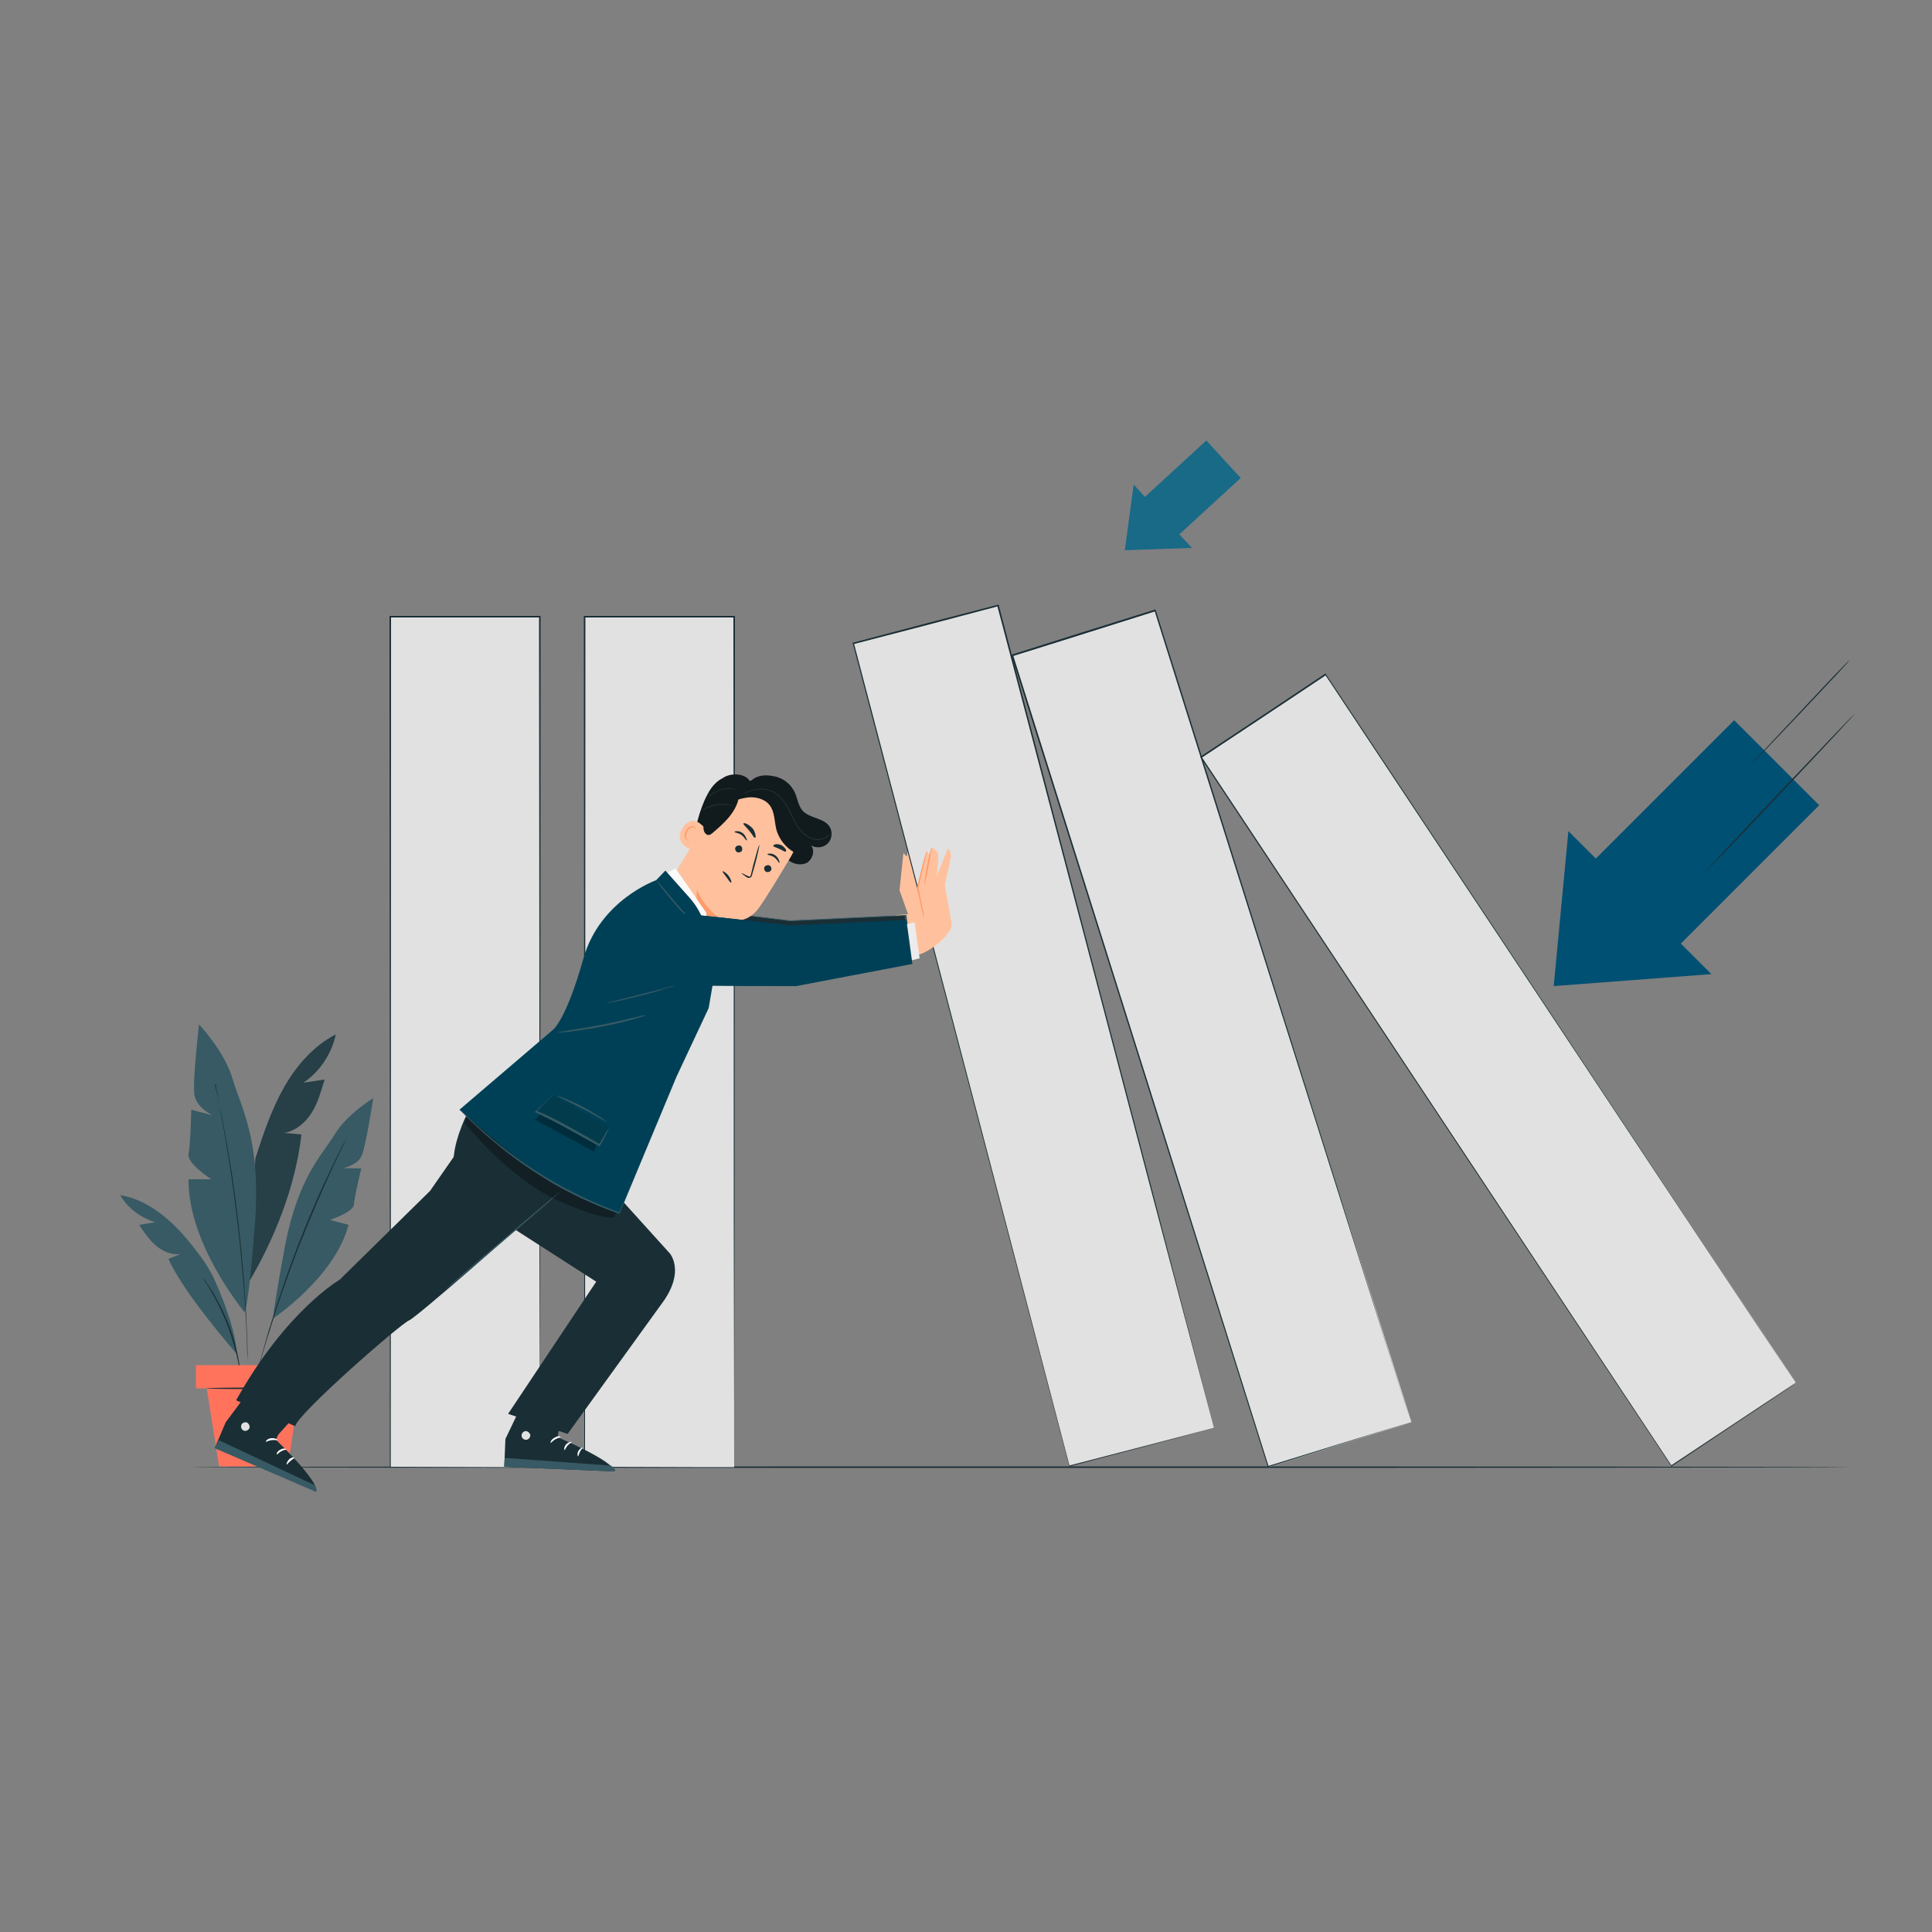 <?xml version="1.0" encoding="utf-8"?>
<!-- Generator: Adobe Illustrator 27.0.0, SVG Export Plug-In . SVG Version: 6.00 Build 0)  -->
<svg version="1.1" id="Layer_1" xmlns="http://www.w3.org/2000/svg" xmlns:xlink="http://www.w3.org/1999/xlink" x="0px" y="0px"
	 viewBox="0 0 500 500" style="enable-background:new 0 0 500 500;" xml:space="preserve">
<rect x="0" y="0" width="500" height="500" fill="#808080" stroke="none"/>
<style type="text/css">
	.st0{fill:#186A87;}
	.st1{fill:#1A2E35;}
	.st2{fill:#005073;}
	.st3{fill:#375A64;}
	.st4{opacity:0.3;}
	.st5{fill:#FF735D;}
	.st6{fill:#E1E1E1;}
	.st7{fill:#FFC19D;}
	.st8{fill:#FFFFFF;}
	.st9{fill:#111A1C;}
	.st10{fill:#FF9C6A;}
	.st11{fill:#1D3135;}
	.st12{fill:#ECECEC;}
	.st13{fill:#FAFAFA;}
	.st14{fill:#004056;}
	.st15{fill:#023C4C;}
</style>
<g>
	<polygon class="st0" points="308.5,141.8 291.1,142.4 293.4,125.4 296.3,128.6 312.2,114 321.1,123.7 305.2,138.3 	"/>
</g>
<g>
	<path class="st1" d="M478.5,379.7c0,0.1-96.2,0.2-214.7,0.2c-118.6,0-214.8-0.1-214.8-0.2c0-0.1,96.1-0.2,214.8-0.2
		C382.3,379.5,478.5,379.6,478.5,379.7z"/>
</g>
<g>
	<polygon class="st2" points="442.9,252.1 402.1,255.2 405.9,215.1 413,222.2 448.8,186.4 470.8,208.4 435,244.2 	"/>
</g>
<g>
	<path class="st1" d="M480,184.7c0.1,0.1-8.5,9.3-19.1,20.5c-10.6,11.3-19.3,20.3-19.4,20.3c-0.1-0.1,8.5-9.3,19.1-20.5
		C471.3,193.7,479.9,184.7,480,184.7z"/>
</g>
<g>
	<path class="st1" d="M478.6,170.9c0.1,0.1-5.6,6.2-12.6,13.6c-7,7.4-12.8,13.4-12.8,13.4c-0.1-0.1,5.6-6.2,12.6-13.6
		C472.8,176.8,478.5,170.8,478.6,170.9z"/>
</g>
<g>
	<path class="st3" d="M86.9,267.7c-5.8,3-10.3,8.2-13.5,13.9c-3.2,5.7-5.3,12-7.3,18.2L64.3,332c6.8-11.5,12.2-25.1,13.7-38.4
		c-1.5-0.1-3-0.3-4.5-0.4c3-0.5,5.6-2.7,7.2-5.3s2.4-5.6,3.3-8.5c-1.8,0.3-3.7,0.5-5.5,0.8C82.7,277.4,85.8,272.8,86.9,267.7z"/>
	<g class="st4">
		<path d="M86.9,267.7c-5.8,3-10.3,8.2-13.5,13.9c-3.2,5.7-5.3,12-7.3,18.2L64.3,332c6.8-11.5,12.2-25.1,13.7-38.4
			c-1.5-0.1-3-0.3-4.5-0.4c3-0.5,5.6-2.7,7.2-5.3s2.4-5.6,3.3-8.5c-1.8,0.3-3.7,0.5-5.5,0.8C82.7,277.4,85.8,272.8,86.9,267.7z"/>
	</g>
	<path class="st3" d="M63.3,339.6c0,0-14.7-17.6-14.5-34.4h5.9c0,0-6.5-4.2-5.9-6.6c0.5-2.4,0.7-11.4,0.7-11.4l5.4,1.4
		c0,0-4.1-2-4.6-5.3s1.2-18.2,1.2-18.2s6.6,7,8.7,14.1c2,7.1,7.4,15.5,5.8,37.2C64.4,338.1,63.3,339.6,63.3,339.6z"/>
	<path class="st3" d="M70.7,341.2c0,0,15.9-10.6,19.5-24.2l-4.8-1.3c0,0,6.1-2,6.2-4c0.1-2,1.9-9.3,1.9-9.3l-4.7-0.1
		c0,0,3.7-0.7,4.8-3.2c1.1-2.5,3-14.9,3-14.9s-6.8,4.1-10,9.4c-3.2,5.3-9.3,10.8-12.8,28.6C70.5,340.1,70.7,341.2,70.7,341.2z"/>
	<g>
		<path class="st1" d="M55.5,280.4c0,0,0,0.1,0.1,0.2c0,0.1,0.1,0.3,0.1,0.5c0.1,0.5,0.3,1.2,0.5,2.1c0.2,0.9,0.4,2,0.7,3.3
			c0.3,1.3,0.6,2.8,0.9,4.4c0.6,3.3,1.3,7.2,2,11.5c0.7,4.3,1.3,9.1,1.9,14.2c0.6,5,1,9.9,1.4,14.2c0.3,4.4,0.6,8.3,0.7,11.7
			c0.1,1.7,0.1,3.2,0.2,4.5c0,1.3,0.1,2.5,0.1,3.4c0,0.9,0,1.6,0,2.1c0,0.2,0,0.4,0,0.6c0,0.1,0,0.2,0,0.2c0,0,0-0.1,0-0.2
			c0-0.1,0-0.3,0-0.6c0-0.5,0-1.2-0.1-2.1c0-0.9-0.1-2.1-0.1-3.4c-0.1-1.3-0.1-2.8-0.2-4.5c-0.2-3.3-0.4-7.3-0.8-11.6
			c-0.4-4.4-0.8-9.2-1.4-14.2c-0.6-5-1.2-9.8-1.9-14.2c-0.7-4.3-1.3-8.2-1.9-11.5c-0.3-1.6-0.6-3.1-0.8-4.4
			c-0.2-1.3-0.5-2.4-0.6-3.3c-0.2-0.9-0.3-1.6-0.4-2.1c0-0.2-0.1-0.4-0.1-0.5C55.5,280.5,55.5,280.4,55.5,280.4z"/>
	</g>
	<path class="st3" d="M61.2,350.3c0,0-13.5-15.3-17.6-24.5l3.2-1.3c-2.3,0.4-4.6-0.6-6.4-2.1c-1.8-1.5-3.1-3.5-4.4-5.4l4.2-0.7
		c-3.8-1.1-7.1-3.6-9.1-7c4.9,0.8,9.3,3.5,13,6.9c3,2.7,5.5,5.9,7.9,9.1c1.2,1.6,2.2,3.3,3.1,5C57.3,335,61.2,344.7,61.2,350.3z"/>
	<g>
		<path class="st1" d="M90.4,293.1c0,0,0,0.1-0.1,0.2c-0.1,0.1-0.1,0.3-0.2,0.4c-0.2,0.4-0.5,1-0.8,1.7c-0.7,1.5-1.7,3.6-3,6.3
			c-2.5,5.3-5.7,12.7-9,21c-3.2,8.3-5.8,16-7.5,21.6c-0.9,2.8-1.6,5.1-2,6.6c-0.2,0.8-0.4,1.4-0.5,1.8c-0.1,0.2-0.1,0.3-0.1,0.5
			c0,0.1-0.1,0.2-0.1,0.2c0,0,0-0.1,0-0.2c0-0.1,0.1-0.3,0.1-0.5c0.1-0.4,0.3-1.1,0.5-1.8c0.4-1.6,1.1-3.9,1.9-6.7
			c1.7-5.6,4.2-13.3,7.4-21.6c3.2-8.3,6.5-15.7,9.1-21c1.3-2.6,2.3-4.8,3.1-6.2c0.4-0.7,0.7-1.3,0.9-1.7c0.1-0.2,0.2-0.3,0.2-0.4
			C90.4,293.2,90.4,293.1,90.4,293.1z"/>
	</g>
	<g>
		<path class="st1" d="M62.4,356.9c0,0-0.1-0.4-0.2-1.1c-0.1-0.7-0.3-1.7-0.5-3c-0.5-2.5-1.4-5.9-2.7-9.5c-1.4-3.6-3-6.8-4.3-9
			c-0.6-1.1-1.2-2-1.6-2.6c-0.4-0.6-0.6-0.9-0.6-1c0,0,0.3,0.3,0.7,0.9c0.4,0.6,1,1.4,1.7,2.5c1.3,2.2,3,5.3,4.4,9
			c1.4,3.7,2.2,7.1,2.6,9.6c0.2,1.3,0.4,2.3,0.4,3C62.4,356.5,62.4,356.9,62.4,356.9z"/>
	</g>
	<rect x="50.7" y="353.3" class="st5" width="29.5" height="6"/>
	<polygon class="st5" points="53.5,359.3 56.7,379.5 74.5,379.5 77.5,359.3 	"/>
	<g>
		<path class="st1" d="M78.3,359.3c0,0.1-5.6,0.2-12.4,0.2c-6.9,0-12.5-0.1-12.5-0.2c0-0.1,5.6-0.2,12.5-0.2
			C72.8,359.1,78.3,359.2,78.3,359.3z"/>
	</g>
</g>
<g>
	<rect x="101.1" y="159.6" class="st6" width="38.7" height="220.1"/>
	<g>
		<path class="st1" d="M139.7,379.7c0-0.9,0-23.9-0.1-63.3c0-39.4,0-94.4-0.1-156.8l0.2,0.2c-12.4,0-25.4,0-38.7,0h0l0.2-0.2
			c0,93.5-0.1,175.3-0.1,220.1l-0.1-0.1C125.8,379.7,139.1,379.7,139.7,379.7c-0.7,0-13.9,0-38.7,0.1l-0.1,0l0-0.1
			c0-44.8,0-126.6-0.1-220.1l0-0.2h0.2h0c13.2,0,26.3,0,38.7,0l0.2,0l0,0.2c0,62.4-0.1,117.4-0.1,156.9
			C139.8,355.8,139.7,378.8,139.7,379.7z"/>
	</g>
</g>
<g>
	<rect x="151.3" y="159.6" class="st6" width="38.7" height="220.1"/>
	<g>
		<path class="st1" d="M190,379.7c0-0.9,0-23.9-0.1-63.3c0-39.4,0-94.4-0.1-156.8l0.2,0.2c-12.4,0-25.4,0-38.7,0h0l0.2-0.2
			c0,93.5-0.1,175.3-0.1,220.1l-0.1-0.1C176.1,379.7,189.3,379.7,190,379.7c-0.7,0-13.9,0-38.7,0.1l-0.1,0l0-0.1
			c0-44.8,0-126.6-0.1-220.1l0-0.2h0.2h0c13.2,0,26.3,0,38.7,0l0.2,0l0,0.2c0,62.4-0.1,117.4-0.1,156.9
			C190,355.8,190,378.8,190,379.7z"/>
	</g>
</g>
<g>
	
		<rect x="294.2" y="158.8" transform="matrix(0.954 -0.301 0.301 0.954 -66.352 106.769)" class="st6" width="38.7" height="220.1"/>
	<g>
		<path class="st1" d="M365.1,368c-0.3-0.8-7.2-22.8-19.1-60.4c-11.9-37.6-28.5-90-47.2-149.5l0.2,0.1c-11.8,3.7-24.3,7.7-36.9,11.6
			l0,0l0.1-0.2c28.1,89.1,52.7,167.2,66.1,209.9l-0.1-0.1C351.8,372.1,364.4,368.2,365.1,368c-0.6,0.2-13.3,4.2-36.9,11.7l-0.1,0
			l0-0.1c-13.5-42.7-38.1-120.8-66.3-209.9l-0.1-0.2l0.2-0.1l0,0c12.6-4,25-7.9,36.9-11.6l0.2-0.1l0.1,0.2
			c18.7,59.5,35.3,112,47.1,149.6C357.9,345.2,364.8,367.1,365.1,368z"/>
	</g>
</g>
<g>
	
		<rect x="368.5" y="166.9" transform="matrix(0.833 -0.553 0.553 0.833 -88.466 260.611)" class="st6" width="38.7" height="220.1"/>
	<g>
		<path class="st1" d="M464.8,358c-0.5-0.7-13.3-19.9-35.1-52.7c-21.8-32.8-52.2-78.7-86.7-130.6l0.2,0
			c-10.3,6.9-21.2,14.1-32.2,21.4l0,0l0-0.2c51.6,77.9,96.9,146.1,121.6,183.4l-0.1,0C453.1,365.6,464.2,358.3,464.8,358
			c-0.5,0.4-11.6,7.7-32.2,21.5l-0.1,0l0-0.1c-24.8-37.3-70.1-105.5-121.8-183.4l-0.1-0.1l0.1-0.1l0,0c11-7.3,21.9-14.5,32.2-21.4
			l0.1-0.1l0.1,0.1c34.5,52,64.9,97.9,86.7,130.8C451.6,338.1,464.3,357.2,464.8,358z"/>
	</g>
</g>
<g>
	<g>
		<path class="st7" d="M235,236.6l-2.2-6.2l1-9.6l0.9,0.9l0.3-1.9c0,0,1.7,0.4,2,1.6c0.3,1.2,0.4,5.6,0.4,5.6l1.8-7.6
			c0,0,1.2,0.6,1.1,2.7c-0.1,2-0.5,7-0.5,7s2.7,8.3,3.1,10c0.5,1.6-0.5,2-1.5,3.5c-1,1.5-9.3,2.8-9.3,2.8l-0.3-8.6L235,236.6z"/>
	</g>
	<g>
		<g>
			<path class="st1" d="M163.3,237.2c-2.1,2.1-2.9,5.1-2.5,8c0.6,3.7,4.9,8.5,11.3,8.4c12.9-0.2,33.9,0,33.9,0l29.9-5.7l-1.5-11
				l-29.9,1.4c0,0-30.7-4-36-3.5C166.1,235,164.5,236,163.3,237.2z"/>
			<g>
				<path class="st3" d="M163.3,237.2c0,0,0.2-0.2,0.6-0.5c0.4-0.3,1-0.8,1.9-1.2c0.9-0.4,2.1-0.8,3.5-0.7c1.4,0,3.1,0.1,4.9,0.2
					c7.3,0.5,17.8,1.7,30.3,3.2l0,0c9-0.4,19.1-0.9,29.9-1.4l0.2,0l0,0.2c0.5,3.5,1,7.2,1.5,11l0,0.2l-0.2,0
					c-0.8,0.2-1.7,0.3-2.5,0.5c-9.6,1.8-18.9,3.6-27.3,5.2l0,0l0,0c-8.4,0-16.2,0-23.2-0.1c-3.5,0-6.8,0-9.8,0c-0.8,0-1.5,0-2.3-0.1
					c-0.7-0.1-1.5-0.2-2.1-0.4c-1.4-0.4-2.6-1-3.6-1.8c-2.1-1.5-3.4-3.5-4-5.5c-0.5-2-0.3-3.7,0.2-5.1c0.4-1.3,1-2.3,1.5-2.8
					C163,237.4,163.3,237.2,163.3,237.2s-0.1,0.1-0.2,0.2c-0.1,0.1-0.3,0.3-0.5,0.6c-0.4,0.6-1,1.5-1.4,2.8c-0.4,1.3-0.6,3.1-0.1,5
					c0.5,1.9,1.9,3.9,3.9,5.4c1,0.7,2.2,1.4,3.6,1.8c0.7,0.2,1.4,0.3,2.1,0.4c0.7,0.1,1.5,0.1,2.2,0.1c3.1,0,6.3,0,9.8,0
					c7,0,14.8,0,23.2,0l0,0c8.5-1.6,17.7-3.4,27.3-5.3c0.9-0.2,1.7-0.3,2.5-0.5l-0.1,0.2c-0.5-3.8-1-7.5-1.5-11l0.2,0.1
					c-10.8,0.5-20.9,1-29.9,1.4l0,0l0,0c-12.5-1.6-22.9-2.8-30.2-3.3c-1.8-0.1-3.5-0.2-4.9-0.2c-1.4,0-2.6,0.3-3.5,0.7
					c-0.9,0.4-1.5,0.9-1.9,1.2c-0.2,0.2-0.3,0.3-0.4,0.4C163.3,237.1,163.3,237.2,163.3,237.2z"/>
			</g>
		</g>
	</g>
</g>
<g>
	
		<rect x="248.2" y="158" transform="matrix(0.967 -0.254 0.254 0.967 -59.316 76.744)" class="st6" width="38.7" height="220.1"/>
	<g>
		<path class="st1" d="M314.2,369.6c-0.2-0.8-6.1-23.1-16.2-61.2c-10-38.1-24-91.3-39.9-151.6l0.2,0.1c-12,3.2-24.6,6.5-37.4,9.8
			l0,0l0.1-0.2c23.7,90.4,44.5,169.6,55.8,212.9l-0.1-0.1C300.7,373.1,313.6,369.8,314.2,369.6c-0.6,0.2-13.5,3.6-37.4,9.9l-0.1,0
			l0-0.1c-11.4-43.3-32.2-122.5-56-212.9l0-0.2l0.2,0l0,0c12.8-3.4,25.4-6.7,37.4-9.8l0.2,0l0,0.2c15.8,60.3,29.8,113.6,39.8,151.8
			C308.2,346.5,314,368.8,314.2,369.6z"/>
	</g>
</g>
<g>
	<g>
		<g>
			<g>
				<g>
					<g>
						<g>
							<g>
								<g>
									<g>
										<g>
											<g>
												<g>
													<g>
														<path class="st1" d="M80.6,361.7l-8.6,9.6l-0.6,1.3c0,0,11.4,10.9,10.4,13.4l-26.2-11.3l2.8-6.6l9.1-12.2L80.6,361.7z
															"/>
													</g>
												</g>
											</g>
										</g>
									</g>
								</g>
							</g>
						</g>
					</g>
				</g>
			</g>
		</g>
		<g>
			<g>
				<g>
					<g>
						<g>
							<g>
								<g>
									<g>
										<g>
											<g>
												<g>
													<g>
														<g>
															<path class="st6" d="M63.7,368.1c-0.6-0.1-1.2,0.3-1.3,0.9c-0.1,0.6,0.3,1.2,0.9,1.3c0.6,0.1,1.3-0.4,1.3-1
																c0-0.6-0.5-1.3-1.1-1.2"/>
														</g>
													</g>
												</g>
											</g>
										</g>
									</g>
								</g>
							</g>
						</g>
					</g>
				</g>
			</g>
		</g>
		<g>
			<g>
				<g>
					<g>
						<g>
							<g>
								<g>
									<g>
										<g>
											<g>
												<g>
													<g>
														<path class="st3" d="M55.6,374.8l1-2.1l24.7,11.6c0,0,0.9,1,0.5,1.8L55.6,374.8z"/>
													</g>
												</g>
											</g>
										</g>
									</g>
								</g>
							</g>
						</g>
					</g>
				</g>
			</g>
		</g>
		<g>
			<g>
				<g>
					<g>
						<g>
							<g>
								<g>
									<g>
										<g>
											<g>
												<g>
													<g>
														<g>
															<path class="st8" d="M71.8,372.7c-0.1,0.1-0.7-0.1-1.5,0c-0.8,0.1-1.4,0.5-1.5,0.4c-0.1-0.1,0.4-0.8,1.4-0.9
																C71.2,372.1,71.9,372.6,71.8,372.7z"/>
														</g>
													</g>
												</g>
											</g>
										</g>
									</g>
								</g>
							</g>
						</g>
					</g>
				</g>
			</g>
		</g>
		<g>
			<g>
				<g>
					<g>
						<g>
							<g>
								<g>
									<g>
										<g>
											<g>
												<g>
													<g>
														<g>
															<path class="st8" d="M74.1,375.1c0,0.1-0.7,0.1-1.3,0.5c-0.7,0.3-1,0.9-1.2,0.8c-0.1,0,0.1-0.8,0.9-1.2
																C73.3,374.7,74.1,374.9,74.1,375.1z"/>
														</g>
													</g>
												</g>
											</g>
										</g>
									</g>
								</g>
							</g>
						</g>
					</g>
				</g>
			</g>
		</g>
		<g>
			<g>
				<g>
					<g>
						<g>
							<g>
								<g>
									<g>
										<g>
											<g>
												<g>
													<g>
														<g>
															<path class="st8" d="M74.2,379c-0.1,0,0-0.7,0.6-1.3c0.6-0.6,1.3-0.6,1.4-0.4c0,0.1-0.5,0.3-1,0.8
																C74.6,378.5,74.3,379.1,74.2,379z"/>
														</g>
													</g>
												</g>
											</g>
										</g>
									</g>
								</g>
							</g>
						</g>
					</g>
				</g>
			</g>
		</g>
	</g>
</g>
<g>
	<g>
		<g>
			<g>
				<g>
					<g>
						<g>
							<g>
								<g>
									<g>
										<g>
											<g>
												<g>
													<g>
														<path class="st1" d="M150.2,360.4l-5.7,10.2l-0.1,1.4c0,0,14.5,6.1,14.6,8.8l-28.5-1.2l0.3-7.2l7.2-15L150.2,360.4z"
															/>
													</g>
												</g>
											</g>
										</g>
									</g>
								</g>
							</g>
						</g>
					</g>
				</g>
			</g>
		</g>
		<g>
			<g>
				<g>
					<g>
						<g>
							<g>
								<g>
									<g>
										<g>
											<g>
												<g>
													<g>
														<g>
															<path class="st6" d="M135.9,370.4c-0.6,0.1-1,0.7-0.9,1.3c0.1,0.6,0.7,1,1.3,0.9c0.6-0.1,1.1-0.8,0.9-1.4
																c-0.2-0.5-0.9-1-1.4-0.8"/>
														</g>
													</g>
												</g>
											</g>
										</g>
									</g>
								</g>
							</g>
						</g>
					</g>
				</g>
			</g>
		</g>
		<g>
			<g>
				<g>
					<g>
						<g>
							<g>
								<g>
									<g>
										<g>
											<g>
												<g>
													<g>
														<path class="st3" d="M130.5,379.6l0.1-2.3l27.5,2c0,0,1.2,0.6,1.1,1.5L130.5,379.6z"/>
													</g>
												</g>
											</g>
										</g>
									</g>
								</g>
							</g>
						</g>
					</g>
				</g>
			</g>
		</g>
		<g>
			<g>
				<g>
					<g>
						<g>
							<g>
								<g>
									<g>
										<g>
											<g>
												<g>
													<g>
														<g>
															<path class="st8" d="M145.1,371.9c0,0.1-0.7,0.2-1.4,0.6c-0.7,0.4-1.1,1-1.2,0.9c-0.1,0,0.1-0.9,1-1.3
																C144.3,371.5,145.1,371.7,145.1,371.9z"/>
														</g>
													</g>
												</g>
											</g>
										</g>
									</g>
								</g>
							</g>
						</g>
					</g>
				</g>
			</g>
		</g>
		<g>
			<g>
				<g>
					<g>
						<g>
							<g>
								<g>
									<g>
										<g>
											<g>
												<g>
													<g>
														<g>
															<path class="st8" d="M148,373.2c0,0.1-0.6,0.3-1.1,0.9c-0.5,0.6-0.7,1.2-0.8,1.2c-0.1,0-0.2-0.8,0.4-1.5
																C147.2,373.1,148,373.1,148,373.2z"/>
														</g>
													</g>
												</g>
											</g>
										</g>
									</g>
								</g>
							</g>
						</g>
					</g>
				</g>
			</g>
		</g>
		<g>
			<g>
				<g>
					<g>
						<g>
							<g>
								<g>
									<g>
										<g>
											<g>
												<g>
													<g>
														<g>
															<path class="st8" d="M149.6,376.9c-0.1,0-0.3-0.7,0.1-1.4c0.4-0.7,1.1-1,1.1-0.9c0.1,0.1-0.4,0.5-0.7,1.1
																C149.8,376.3,149.7,376.9,149.6,376.9z"/>
														</g>
													</g>
												</g>
											</g>
										</g>
									</g>
								</g>
							</g>
						</g>
					</g>
				</g>
			</g>
		</g>
	</g>
</g>
<g>
	<path class="st1" d="M122,302.8c-0.6-0.5-4.3-3.8-4.3-3.8l-6.4,9.2l-23.4,23c0,0-13.8,7.9-26.8,31.2l15.3,6.7
		c0.5-3.1,27.1-26.4,29.5-27.4c2.2-1,30.2-25.7,30.2-25.7S122.6,303.3,122,302.8z"/>
	<path class="st1" d="M171.1,337.6l-24.2,33.5l-15.4-5.2l22.8-34.2l-33-21.2c-9.4-8.3,0.9-24.1,0.8-25l25,3.1l0.6,7.4l25.4,28.1
		C173.2,324.1,177.7,328.9,171.1,337.6z"/>
	<g>
		<path class="st3" d="M145.2,308.2c0.1,0.1-6.6,5.9-14.9,12.9c-8.3,7.1-15,12.7-15.1,12.7c-0.1-0.1,6.6-5.9,14.9-12.9
			C138.3,313.8,145.1,308.2,145.2,308.2z"/>
	</g>
	<path class="st4" d="M120.9,288.9l-0.7,1.7c0,0,11.2,13.9,23,19.5c11.7,5.6,15.6,5,15.6,5l0.7-1.1l-31.7-24.1L120.9,288.9z"/>
</g>
<g>
	<path class="st9" d="M194.1,202.3c1.7-1.7,3.8-1.9,6.2-1.4c2.4,0.4,4.5,2.1,5.5,4.4c0.6,1.5,0.8,3.2,1.9,4.5c1.8,2,5.3,1.8,6.9,4
		c0.9,1.3,0.8,3.2-0.3,4.4c-1.1,1.2-3,1.4-4.4,0.6c1.1,1.3,0.4,3.6-1.1,4.5c-1.6,0.8-3.6,0.3-4.9-0.8c-1.4-1.1-2.2-2.8-2.7-4.4
		c-0.6-1.7-0.9-3.4-1.6-5c-0.7-1.6-1.8-3.1-3.4-3.9c-2.1-1-4.8-0.5-6.8,0.9c-2,1.3-3.4,3.4-4.6,5.4c-1.3,2-2.5,4.1-4.2,5.7
		c-0.2,0.2-0.5,0.4-0.7,0.3c-0.4-0.1-0.5-0.6-0.5-1c0.1-4.6,1.1-9.1,2.9-13.3c1.1-2.4,2.3-4.6,4.7-5.8
		C189.2,199.8,193.2,200.2,194.1,202.3"/>
</g>
<g>
	<path class="st7" d="M184.7,209.7l-12.8,20.7c-2.4,3.9-3.9,12.6,2.4,16.1l0.1-0.4c5.7,2.6,8.9-4,11.8-8.6c0,0-0.1,0.2,0,0
		c0,0,6.1,3,10.1-2.4c1.9-2.6,5.4-8.4,8.5-13.6c3.3-5.6,1.8-12.9-3.6-16.7l-0.5-0.4C194.7,200.6,188.2,203.6,184.7,209.7z"/>
</g>
<g>
	<path class="st10" d="M186.1,237.5c0,0-3.6-2.3-5.7-7.2c0,0-1.3,5.5,4.6,8.9L186.1,237.5z"/>
</g>
<g>
	<g>
		<g>
			<g>
				<path class="st1" d="M199.5,225.3c-0.3,0.4-0.9,0.5-1.3,0.3c-0.4-0.3-0.6-0.9-0.3-1.3c0.3-0.4,0.9-0.5,1.3-0.3
					C199.6,224.3,199.8,224.8,199.5,225.3z"/>
			</g>
		</g>
	</g>
</g>
<g>
	<g>
		<g>
			<g>
				<g>
					<path class="st1" d="M201.7,223.3c-0.2,0-0.5-0.8-1.3-1.4c-0.8-0.6-1.8-0.6-1.8-0.8c0-0.1,0.2-0.2,0.6-0.2c0.4,0,1,0.1,1.5,0.5
						c0.5,0.4,0.8,0.9,0.9,1.3C201.8,223,201.8,223.2,201.7,223.3z"/>
				</g>
			</g>
		</g>
	</g>
</g>
<g>
	<g>
		<g>
			<g>
				<path class="st1" d="M192,220.2c-0.3,0.4-0.9,0.5-1.3,0.3c-0.4-0.3-0.6-0.9-0.3-1.3c0.3-0.4,0.9-0.5,1.3-0.3
					C192.1,219.2,192.2,219.7,192,220.2z"/>
			</g>
		</g>
	</g>
</g>
<g>
	<g>
		<g>
			<g>
				<g>
					<path class="st1" d="M193.2,217.5c-0.2,0-0.5-0.8-1.3-1.4c-0.8-0.6-1.8-0.6-1.8-0.8c0-0.1,0.2-0.2,0.6-0.2c0.4,0,1,0.1,1.5,0.5
						c0.5,0.4,0.8,0.9,0.9,1.3C193.4,217.3,193.3,217.5,193.2,217.5z"/>
				</g>
			</g>
		</g>
	</g>
</g>
<g>
	<g>
		<g>
			<g>
				<path class="st1" d="M191.9,226c0-0.1,0.6,0.2,1.6,0.7c0.2,0.1,0.5,0.2,0.6,0.1c0.2-0.1,0.2-0.4,0.3-0.7
					c0.2-0.7,0.3-1.4,0.5-2.1c0.8-3,1.5-5.4,1.6-5.3c0.1,0-0.4,2.5-1.2,5.4c-0.2,0.7-0.4,1.4-0.6,2.1c-0.1,0.3-0.1,0.7-0.5,0.9
					c-0.2,0.1-0.4,0.1-0.6,0.1c-0.2-0.1-0.3-0.1-0.4-0.2C192.4,226.4,191.8,226,191.9,226z"/>
			</g>
		</g>
	</g>
</g>
<g>
	<path class="st1" d="M195.4,216.8c-0.3,0.1-0.7-0.9-1.5-1.8c-0.8-1-1.6-1.6-1.5-1.9c0.1-0.1,0.4-0.1,0.8,0.1c0.4,0.2,1,0.6,1.5,1.1
		c0.5,0.6,0.7,1.2,0.8,1.7C195.6,216.5,195.6,216.8,195.4,216.8z"/>
</g>
<g>
	<path class="st1" d="M203.3,220.4c-0.3,0.1-0.8-0.4-1.6-0.7c-0.8-0.4-1.5-0.5-1.6-0.8c0-0.1,0.2-0.3,0.6-0.4c0.4-0.1,0.9,0,1.5,0.2
		c0.5,0.3,0.9,0.7,1.1,1C203.5,220,203.5,220.3,203.3,220.4z"/>
</g>
<g>
	<path class="st7" d="M182.2,214.1c-0.1-0.1-3-3.8-5.5,0.1c-2.5,3.9,1.8,5.6,1.9,5.5C178.7,219.5,182.2,214.1,182.2,214.1z"/>
</g>
<g>
	<path class="st10" d="M178.4,217.4c0,0-0.1,0-0.2,0c-0.1,0-0.4-0.1-0.5-0.3c-0.3-0.4-0.2-1.3,0.2-2c0.2-0.4,0.5-0.6,0.8-0.8
		c0.3-0.2,0.6-0.3,0.8-0.2c0.2,0.1,0.3,0.3,0.3,0.4c0,0.1-0.1,0.2-0.1,0.2c0,0,0.1,0,0.2-0.2c0-0.1,0-0.2,0-0.3
		c0-0.1-0.2-0.3-0.3-0.3c-0.3-0.2-0.8-0.1-1.1,0.1c-0.4,0.2-0.7,0.5-0.9,0.9c-0.5,0.8-0.6,1.8-0.1,2.3c0.2,0.2,0.5,0.3,0.7,0.3
		C178.3,217.5,178.4,217.4,178.4,217.4z"/>
</g>
<g>
	<path class="st9" d="M208.5,216.3c0.3-1.4,0-2.9-0.4-4.3c-1-3-2.8-5.7-5.3-7.6c-2.5-1.9-5.8-2.8-8.9-2.3c-2.5,0.4-4.8,1.6-6.7,3.3
		c-1.9,1.7-3.3,3.8-4.4,6.1c-0.5,1-0.9,2.1-0.7,3.2c0.1,0.7,0.6,1.4,1.3,1.4c0.4,0,0.7-0.3,1.1-0.6c2.8-2.4,5.7-5,6.6-8.6
		c1.4-0.4,2.8-0.7,4.3-0.5c1.4,0.2,2.9,0.8,3.8,2c1.3,1.7,1.2,4.1,1.7,6.2c0.8,3,3.1,5.5,5.9,6.6L208.5,216.3z"/>
</g>
<g>
	<path class="st11" d="M215.1,215.4c0,0,0,0.1-0.1,0.3c-0.1,0.2-0.3,0.4-0.6,0.7c-0.6,0.5-1.7,1.1-3.1,1c-1.4-0.1-3-1-4.2-2.4
		c-1.2-1.4-2-3.3-3-5.2c-0.9-1.9-2.1-3.6-3.6-4.5c-1.5-0.9-3.3-1.1-4.6-0.9c-1.4,0.2-2.4,0.6-3.1,0.9c-0.7,0.3-1,0.6-1.1,0.6
		c0,0,0.1-0.1,0.2-0.2c0.2-0.1,0.4-0.3,0.8-0.5c0.7-0.4,1.7-0.8,3.1-1c1.4-0.2,3.2-0.1,4.8,0.9c1.6,1,2.8,2.7,3.8,4.6
		c0.9,1.9,1.7,3.8,2.9,5.1c1.2,1.4,2.7,2.3,4,2.3c1.4,0.1,2.4-0.4,3-0.9C214.9,215.8,215.1,215.3,215.1,215.4z"/>
</g>
<g>
	<path class="st11" d="M183.3,206.1c0,0,0.3-0.4,1-0.8c0.7-0.4,1.7-0.9,2.9-1.2c0.6-0.1,1.2-0.2,1.7-0.1c0.5,0,1,0.1,1.4,0.3
		c0.4,0.2,0.6,0.5,0.7,0.7c0.1,0.2,0.1,0.3,0.1,0.3c0,0-0.1-0.5-0.8-0.9c-0.7-0.3-1.8-0.3-2.9-0.1c-1.2,0.2-2.1,0.7-2.8,1.1
		C183.7,205.9,183.3,206.2,183.3,206.1z"/>
</g>
<g>
	<path class="st11" d="M181.6,209.9c0,0,0.3-0.4,1-0.8c0.7-0.4,1.7-0.8,2.9-1c1.2-0.2,2.3-0.1,3.1,0.1c0.8,0.2,1.2,0.4,1.2,0.4
		c0,0-0.5-0.1-1.3-0.2c-0.8-0.1-1.9-0.2-3,0c-1.2,0.2-2.2,0.6-2.9,0.9C182,209.7,181.6,210,181.6,209.9z"/>
</g>
<g>
	<path class="st1" d="M189.2,228.4c-0.2,0.1-0.6-0.6-1.2-1.4c-0.6-0.8-1.1-1.4-1-1.5c0.1-0.1,0.9,0.3,1.5,1.1
		C189.2,227.5,189.4,228.4,189.2,228.4z"/>
</g>
<g>
	<g>
		<g>
			<g>
				<path class="st7" d="M245.3,219.6l-2.9,7.2c0,0,0.5-4.4,0.4-5.6c-0.1-1.2-1.7-1.9-1.7-1.9l-0.6,1.9l-0.7-1l-2.3,9.4l1.6,7.8
					l-2.9,1.7l0.9,8.2c4.8-1.3,9.4-6.3,9.2-8c-0.2-1.7-1.8-10.3-1.8-10.3s1.2-4.9,1.5-6.9C246.4,220.4,245.3,219.6,245.3,219.6z"/>
			</g>
		</g>
		<g>
			<g>
				<g>
					<path class="st10" d="M241.1,219.4c0.1,0-0.3,2.2-0.8,4.8c-0.5,2.7-1,4.8-1.1,4.8c-0.1,0,0.2-2.2,0.7-4.9
						C240.4,221.5,241,219.4,241.1,219.4z"/>
				</g>
			</g>
		</g>
	</g>
	<g>
		<g>
			<g>
				<path class="st10" d="M239.8,220.3c0.1,0-0.1,1-0.5,2.5c-0.3,1.6-0.9,3.7-1.4,6.1c-0.1,0.3-0.1,0.6-0.2,0.8l0-0.1
					c0.4,2.2,0.8,4.2,1.1,5.6c0.3,1.4,0.4,2.3,0.3,2.3c0,0-0.3-0.8-0.6-2.2c-0.3-1.4-0.7-3.4-1.2-5.6l0,0l0,0
					c0.1-0.3,0.1-0.5,0.2-0.8c0.6-2.4,1.1-4.5,1.5-6.1C239.5,221.2,239.8,220.3,239.8,220.3z"/>
			</g>
		</g>
	</g>
</g>
<polygon class="st12" points="233,239.5 236.7,238.7 238,248 235.3,248.7 "/>
<polygon class="st13" points="172.1,226.3 174.8,224.7 182.7,236.1 184.2,243.7 180.5,243.3 173.7,236.1 "/>
<g>
	<path class="st14" d="M169.8,227.8c0,0-14.5,5.1-18.8,20.2c-4.6,16.4-8,18.6-8,18.6l-24.1,20.6c12,10.5,23.9,21.1,41.4,26.9
		l14.8-35.5l8.3-17.7l2.7-15.7l-3.1-3.3l-0.4-1.8c-0.7-2.8-2.1-5.4-4-7.6l-6.4-7.2L169.8,227.8z"/>
</g>
<g>
	<path class="st3" d="M175,254.9c0,0-0.2,0.1-0.7,0.3c-0.4,0.2-1.1,0.4-1.9,0.6c-1.6,0.5-3.8,1.2-6.3,1.8c-2.5,0.6-4.8,1.2-6.4,1.5
		c-0.8,0.2-1.5,0.3-2,0.4c-0.5,0.1-0.7,0.1-0.7,0.1c0-0.1,1-0.3,2.6-0.7c1.7-0.4,3.9-1,6.4-1.6c2.4-0.6,4.6-1.2,6.4-1.7
		C174,255.1,175,254.9,175,254.9z"/>
</g>
<g>
	<path class="st3" d="M180.7,239.6c0,0-0.2-0.1-0.5-0.3c-0.3-0.2-0.8-0.6-1.4-1.1c-1.1-1-2.6-2.4-4-4.1c-1.5-1.7-2.7-3.3-3.6-4.4
		c-0.9-1.2-1.4-1.9-1.4-1.9c0,0,0.7,0.6,1.6,1.7c0.9,1.1,2.2,2.7,3.7,4.4c1.4,1.7,2.8,3.1,3.9,4.1C180,239,180.7,239.5,180.7,239.6z
		"/>
</g>
<g>
	<path class="st3" d="M167.1,262.8c0,0-0.3,0.1-0.9,0.3c-0.6,0.2-1.4,0.4-2.4,0.7c-2.1,0.6-4.9,1.3-8.1,1.9c-3.2,0.6-6.1,1-8.2,1.3
		c-1.1,0.1-1.9,0.2-2.5,0.2c-0.6,0-0.9,0.1-0.9,0c0,0,0.3-0.1,0.9-0.2c0.7-0.1,1.5-0.2,2.5-0.4c2.1-0.3,5-0.8,8.2-1.4
		c3.2-0.6,6-1.3,8.1-1.8c1-0.2,1.8-0.4,2.4-0.6C166.8,262.8,167.1,262.8,167.1,262.8z"/>
</g>
<path class="st4" d="M140.2,288l-1.7,1.8l15.3,8.3l0.7-2.3C150.1,292.6,145.3,290,140.2,288z"/>
<path class="st15" d="M143.2,283.5c-1.7,1.7-2.8,2.7-4.5,4.4c4.5,1.9,12.4,6.4,16.5,8.7c0.9-1.5,2.6-4.8,2.6-4.8"/>
<g>
	<path class="st3" d="M157.7,291.8c0,0-0.2,0.5-0.6,1.3c-0.4,0.8-1,2.1-1.9,3.5l-0.1,0.1l-0.1-0.1c-2.3-1.3-5.3-2.9-8.5-4.7
		c-2.9-1.6-5.7-3-7.9-4l-0.2-0.1l0.2-0.2c1.4-1.3,2.5-2.4,3.3-3.2c0.4-0.3,0.7-0.6,0.9-0.9c0.2-0.2,0.3-0.3,0.4-0.3
		c0,0-0.1,0.1-0.3,0.3c-0.2,0.3-0.5,0.6-0.9,0.9c-0.8,0.8-1.9,1.9-3.2,3.3l-0.1-0.3c2.3,0.9,5.1,2.3,8,3.9c3.3,1.8,6.3,3.5,8.5,4.8
		l-0.2,0.1c0.9-1.4,1.5-2.6,2-3.4C157.4,292.3,157.7,291.8,157.7,291.8z"/>
</g>
<g>
	<path class="st3" d="M157.1,290.4c0,0-0.7-0.4-1.9-1c-1.1-0.7-2.7-1.6-4.5-2.5c-1.8-0.9-3.4-1.7-4.6-2.3c-1.2-0.6-1.9-0.9-1.9-1
		c0,0,0.8,0.2,2,0.7c1.2,0.5,2.9,1.2,4.7,2.2c1.8,0.9,3.3,1.9,4.4,2.6C156.5,289.9,157.2,290.4,157.1,290.4z"/>
</g>
<g>
	<g>
		<g>
			<g>
				<path class="st14" d="M163.3,238.5c-2.1,2.1-2.9,5.1-2.5,8c0.6,3.7,4.9,8.5,11.3,8.4c12.9-0.2,33.9,0,33.9,0l29.9-5.7l-1.5-11
					l-29.9,1.4c0,0-30.7-4-36-3.5C166.1,236.3,164.5,237.3,163.3,238.5z"/>
			</g>
			<g>
				<g>
					<path class="st14" d="M163.3,238.5c0,0,0.2-0.2,0.6-0.5c0.4-0.3,1-0.8,1.9-1.2c0.9-0.4,2.1-0.8,3.5-0.7c1.4,0,3.1,0.1,4.9,0.2
						c7.3,0.5,17.8,1.7,30.3,3.2l0,0c9-0.4,19.1-0.9,29.9-1.4l0.2,0l0,0.2c0.5,3.5,1,7.2,1.5,11l0,0.2l-0.2,0
						c-0.8,0.2-1.7,0.3-2.5,0.5c-9.6,1.8-18.9,3.6-27.3,5.2l0,0l0,0c-8.4,0-16.2,0-23.2-0.1c-3.5,0-6.8,0-9.8,0
						c-0.8,0-1.5,0-2.3-0.1c-0.7-0.1-1.5-0.2-2.1-0.4c-1.4-0.4-2.6-1-3.6-1.8c-2.1-1.5-3.4-3.5-4-5.5c-0.5-2-0.3-3.7,0.2-5.1
						c0.4-1.3,1-2.3,1.5-2.8C163,238.7,163.3,238.5,163.3,238.5s-0.1,0.1-0.2,0.2c-0.1,0.1-0.3,0.3-0.5,0.6c-0.4,0.6-1,1.5-1.4,2.8
						c-0.4,1.3-0.6,3.1-0.1,5c0.5,1.9,1.9,3.9,3.9,5.4c1,0.7,2.2,1.4,3.6,1.8c0.7,0.2,1.4,0.3,2.1,0.4c0.7,0.1,1.5,0.1,2.2,0.1
						c3.1,0,6.3,0,9.8,0c7,0,14.8,0,23.2,0l0,0c8.5-1.6,17.7-3.4,27.3-5.3c0.9-0.2,1.7-0.3,2.5-0.5l-0.1,0.2c-0.5-3.8-1-7.5-1.5-11
						l0.2,0.1c-10.8,0.5-20.9,1-29.9,1.4l0,0l0,0c-12.5-1.6-22.9-2.8-30.2-3.3c-1.8-0.1-3.5-0.2-4.9-0.2c-1.4,0-2.6,0.3-3.5,0.7
						c-0.9,0.4-1.5,0.9-1.9,1.2c-0.2,0.2-0.3,0.3-0.4,0.4C163.3,238.5,163.3,238.5,163.3,238.5z"/>
				</g>
			</g>
		</g>
	</g>
	<g class="st4">
		<g>
			<path class="st14" d="M168.8,254.9c0,0,2,2.7,7.8,2.3c5.8-0.4,7.8-2.2,7.8-2.2L168.8,254.9z"/>
		</g>
	</g>
</g>
<g>
	<path class="st3" d="M165.2,302.1c0,0,0,0.1-0.1,0.2c-0.1,0.2-0.1,0.4-0.2,0.6c-0.2,0.6-0.6,1.4-1,2.4c-0.9,2.1-2.1,5.1-3.5,8.7
		l0,0.1l-0.1,0c-4.9-1.7-10.8-4.2-16.8-7.6c-3.7-2.2-7.2-4.5-10.2-6.7c-3-2.2-5.6-4.4-7.8-6.3c-2.1-1.9-3.8-3.5-4.9-4.6
		c-0.5-0.6-1-1-1.2-1.3c-0.1-0.1-0.2-0.3-0.3-0.4c-0.1-0.1-0.1-0.1-0.1-0.1c0,0,0.2,0.1,0.5,0.4c0.3,0.3,0.7,0.7,1.3,1.3
		c1.1,1.1,2.8,2.7,4.9,4.5c2.1,1.9,4.8,4,7.8,6.2c3,2.2,6.5,4.5,10.2,6.6c6,3.4,11.9,6,16.7,7.7l-0.2,0.1c1.5-3.6,2.8-6.5,3.7-8.6
		c0.4-1,0.8-1.8,1-2.4c0.1-0.3,0.2-0.5,0.3-0.6C165.2,302.2,165.2,302.1,165.2,302.1z"/>
</g>
</svg>
